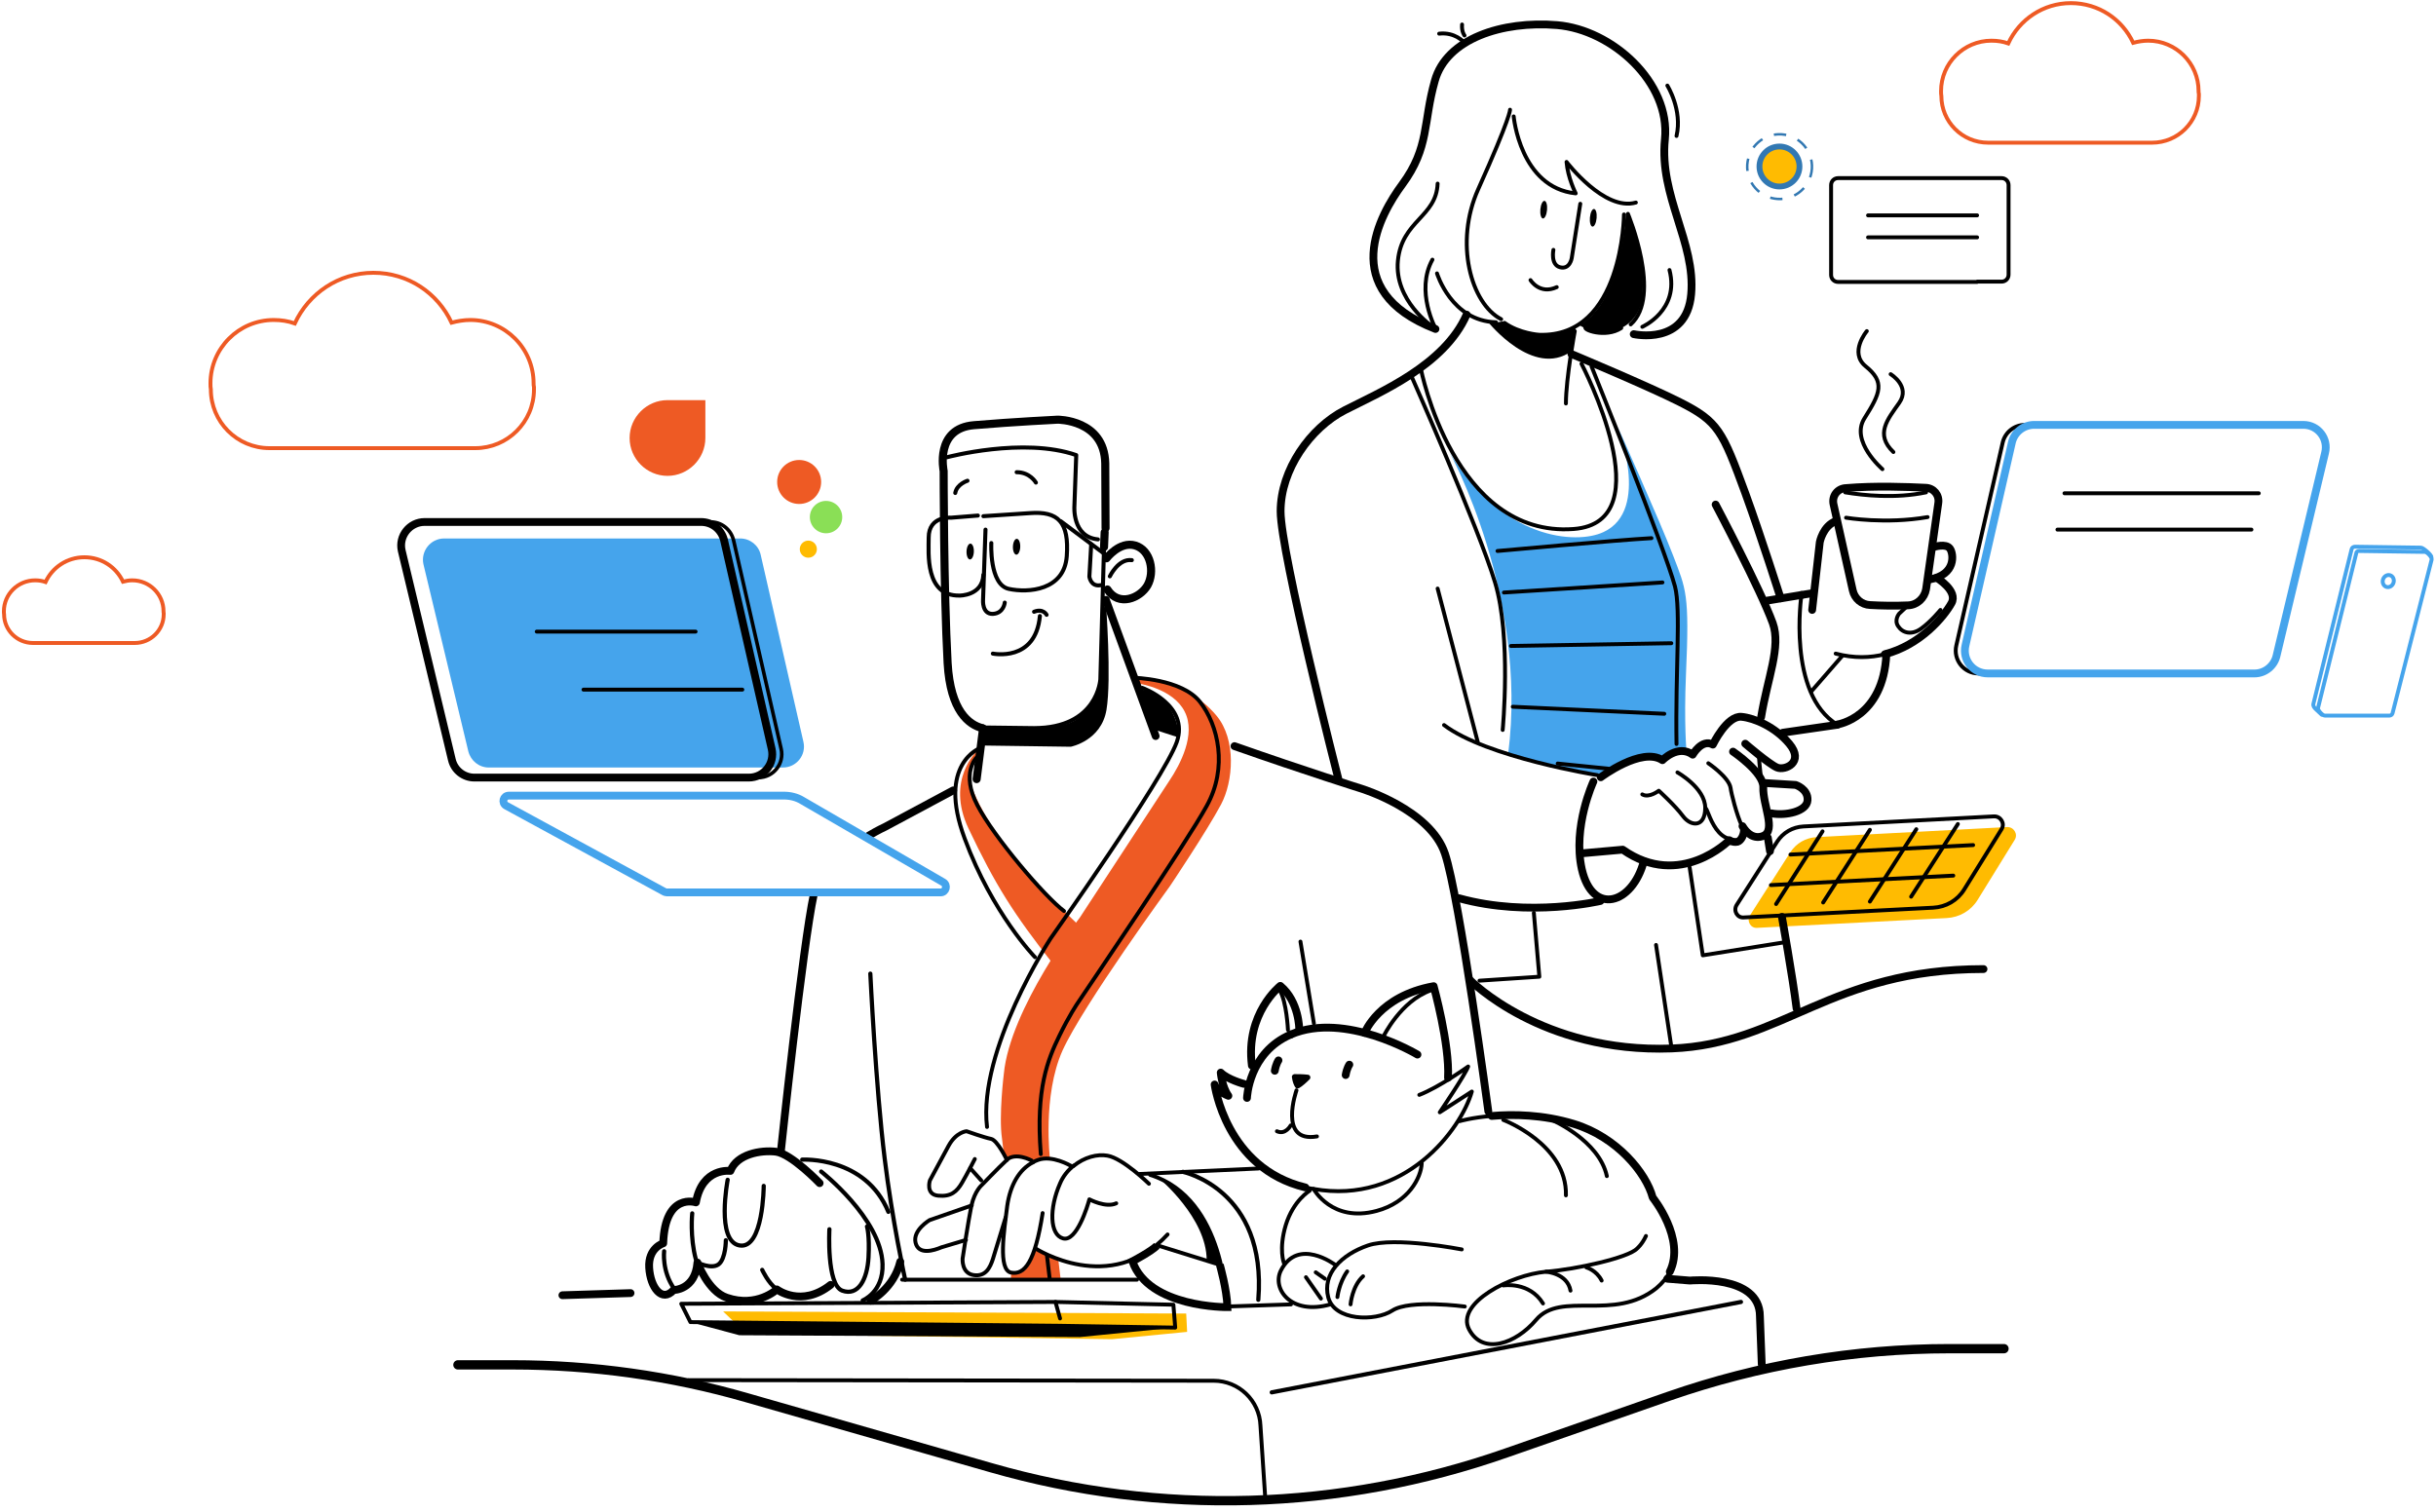 <?xml version="1.0" encoding="UTF-8"?> <svg xmlns="http://www.w3.org/2000/svg" width="625" height="388" viewBox="0 0 625 388" fill="none"><path fill-rule="evenodd" clip-rule="evenodd" d="M191.558 342.325L185.523 336.526L304.344 337.075L304.579 341.777L285.298 343.658L191.558 342.325Z" fill="#FFBB01"></path><path fill-rule="evenodd" clip-rule="evenodd" d="M448.948 234.962L459.372 218.662C460.862 216.389 463.291 214.978 466.034 214.822L514.942 212.235C516.666 212.157 517.842 214.038 516.901 215.527L507.418 230.887C505.693 233.708 502.715 235.432 499.423 235.589L450.829 238.097C449.183 238.253 448.086 236.373 448.948 234.962Z" fill="#FFBB01"></path><path fill-rule="evenodd" clip-rule="evenodd" d="M259.433 326.573L259.354 328.298H272.13L271.503 323.047L265.625 320.696C265.625 320.696 263.9 328.454 259.433 326.573Z" fill="#EE5A24"></path><path fill-rule="evenodd" clip-rule="evenodd" d="M277.695 238.332C277.695 238.332 261.941 223.285 257.317 216.702C257.317 216.702 246.971 201.107 248.852 197.659C250.89 193.976 251.596 193.349 251.596 193.349L250.733 192.644C250.733 192.644 242.582 200.088 248.46 212.549C255.358 227.047 259.904 234.335 270.406 247.657L277.695 238.332Z" fill="#EE5A24"></path><path fill-rule="evenodd" clip-rule="evenodd" d="M292.508 175.481C292.508 175.481 301.051 176.813 303.951 182.612C306.929 188.412 302.775 196.248 300.032 200.324L277.068 235.432C277.068 235.432 259.119 258.864 257.552 275.556C257.552 275.556 256.219 286.371 257.081 292.17L257.552 296.089L258.884 297.264C258.884 297.264 260.138 296.402 263.038 297.342L266.095 297.969C266.095 297.969 266.957 297.656 269.387 297.421C269.387 297.421 267.427 281.199 272.6 269.6C277.851 258.002 300.189 227.36 300.189 227.36C300.189 227.36 309.751 213.097 313.278 206.436C316.413 200.559 317.275 189.822 312.102 183.631C307.948 178.616 300.973 174.462 291.959 174.384L292.508 175.481Z" fill="#EE5A24"></path><path fill-rule="evenodd" clip-rule="evenodd" d="M371.981 116.235C371.981 116.235 392.124 152.755 386.952 193.427C386.952 193.427 400.276 197.267 410.7 199.383C410.7 199.383 424.024 192.644 425.592 194.446C426.375 195.308 427.708 193.976 429.04 193.349C430.373 192.722 432.724 193.035 432.724 193.035C432.724 193.035 432.019 185.826 432.567 173.052C433.508 152.284 432.567 151.187 429.275 142.567C425.983 133.946 414.932 109.261 414.932 109.261C414.932 109.261 423.632 130.89 411.405 136.532C404.43 139.824 385.384 138.492 371.981 116.235Z" fill="#45A4EC"></path><path d="M261.763 140.331C261.799 139.206 261.408 138.281 260.889 138.264C260.369 138.247 259.919 139.145 259.882 140.27C259.845 141.395 260.236 142.32 260.756 142.337C261.275 142.354 261.726 141.456 261.763 140.331Z" fill="black"></path><path d="M249.861 141.562C249.898 140.437 249.507 139.512 248.987 139.495C248.468 139.478 248.017 140.376 247.981 141.501C247.944 142.625 248.335 143.551 248.854 143.568C249.374 143.585 249.825 142.687 249.861 141.562Z" fill="black"></path><path d="M316.726 191.468C334.988 197.894 349.252 202.361 349.252 202.361C349.252 202.361 366.965 207.769 370.728 219.053C374.49 230.26 381.857 285.196 381.857 285.196" stroke="black" stroke-width="2" stroke-miterlimit="10" stroke-linecap="round" stroke-linejoin="round"></path><path d="M283.729 153.93L296.505 188.882" stroke="black" stroke-width="2" stroke-miterlimit="10" stroke-linecap="round" stroke-linejoin="round"></path><path d="M252.223 186.923L250.576 199.932" stroke="black" stroke-width="2.067" stroke-miterlimit="10" stroke-linecap="round" stroke-linejoin="round"></path><path d="M251.988 186.844C248.696 185.982 243.837 182.612 243.131 170.152C242.112 151.187 242.112 120.859 242.112 120.859C242.112 120.859 239.761 109.887 249.95 109.104C260.139 108.242 271.347 107.693 271.347 107.693C271.347 107.693 283.339 107.615 283.574 118.9L283.652 135.513" stroke="black" stroke-width="2.067" stroke-miterlimit="10" stroke-linecap="round" stroke-linejoin="round"></path><path d="M283.258 140.372L282.317 174.306C282.317 174.306 281.69 186.844 265.309 186.844L252.612 186.688" stroke="black" stroke-width="1.033" stroke-miterlimit="10" stroke-linecap="round" stroke-linejoin="round"></path><path d="M283.418 136.611L283.261 140.372" stroke="black" stroke-width="2.067" stroke-miterlimit="10" stroke-linecap="round" stroke-linejoin="round"></path><path d="M242.973 117.332C242.973 117.332 262.567 112.082 276.126 116.784L275.656 129.871C275.656 129.871 275.029 137.786 281.691 138.413" stroke="black" stroke-width="1.033" stroke-miterlimit="10" stroke-linecap="round" stroke-linejoin="round"></path><path d="M283.888 143.272C283.888 143.272 287.258 138.805 291.255 139.98C295.252 141.156 296.35 146.798 294.39 150.246C292.509 153.459 287.023 155.811 284.123 151.265" stroke="black" stroke-width="2.067" stroke-miterlimit="10" stroke-linecap="round" stroke-linejoin="round"></path><path d="M284.75 147.896C284.75 147.896 286.945 143.272 290.393 143.742" stroke="black" stroke-width="1.033" stroke-miterlimit="10" stroke-linecap="round" stroke-linejoin="round"></path><path d="M279.969 139.667L279.499 147.974C279.499 147.974 279.813 150.639 282.399 150.168" stroke="black" stroke-width="1.033" stroke-miterlimit="10" stroke-linecap="round" stroke-linejoin="round"></path><path d="M252.848 135.905L252.221 153.93C252.221 153.93 251.908 157.613 254.729 157.535C257.551 157.378 257.786 154.635 257.786 154.635" stroke="black" stroke-width="1.033" stroke-miterlimit="10" stroke-linecap="round" stroke-linejoin="round"></path><path d="M254.339 139.354C254.339 139.354 253.79 150.012 258.806 151.109C263.822 152.206 273.071 151.501 273.698 142.724C274.325 133.947 271.503 131.125 264.214 131.674C260.374 131.909 255.749 132.222 252.301 132.458" stroke="black" stroke-width="1.033" stroke-miterlimit="10" stroke-linecap="round" stroke-linejoin="round"></path><path d="M250.891 132.3L243.994 132.849C243.994 132.849 238.272 132.3 238.272 137.943C238.272 141.94 237.254 152.989 246.189 152.833C246.189 152.833 252.067 152.911 252.302 147.504" stroke="black" stroke-width="1.033" stroke-miterlimit="10" stroke-linecap="round" stroke-linejoin="round"></path><path d="M265.78 123.837C265.78 123.837 264.29 121.172 260.842 121.172" stroke="black" stroke-width="1.033" stroke-miterlimit="10" stroke-linecap="round" stroke-linejoin="round"></path><path d="M248.224 123.366C248.224 123.366 245.481 124.228 245.089 126.501" stroke="black" stroke-width="1.033" stroke-miterlimit="10" stroke-linecap="round" stroke-linejoin="round"></path><path d="M254.731 167.723C254.731 167.723 265.704 169.995 266.802 158.083" stroke="black" stroke-width="1.033" stroke-miterlimit="10" stroke-linecap="round" stroke-linejoin="round"></path><path d="M268.522 157.771C268.522 157.771 267.66 156.046 265.309 156.987" stroke="black" stroke-width="1.033" stroke-miterlimit="10" stroke-linecap="round" stroke-linejoin="round"></path><path d="M208.803 229.476C205.981 242.407 200.338 295.54 200.338 295.54" stroke="black" stroke-width="2" stroke-miterlimit="10" stroke-linecap="round" stroke-linejoin="round"></path><path d="M244.54 202.831L226.984 212.236C226.984 212.236 225.26 213.019 222.908 214.43" stroke="black" stroke-width="2" stroke-miterlimit="10" stroke-linecap="round" stroke-linejoin="round"></path><path d="M376.294 80.735C370.573 93.822 353.878 100.718 345.022 105.264C336.165 109.809 328.562 120.545 328.562 131.203C328.562 141.94 343.376 199.853 343.376 199.853" stroke="black" stroke-width="2" stroke-miterlimit="10" stroke-linecap="round" stroke-linejoin="round"></path><path d="M387.425 28.15C387.425 28.15 387.66 29.874 379.274 48.526C373.082 62.24 377.393 77.913 385.152 81.91" stroke="black" stroke-miterlimit="10" stroke-linecap="round" stroke-linejoin="round"></path><path d="M388.365 29.874C388.365 29.874 390.011 48.134 404.276 49.623C404.276 49.623 402.238 45.626 401.925 41.551C401.925 41.551 411.643 54.325 419.716 51.974" stroke="black" stroke-miterlimit="10" stroke-linecap="round" stroke-linejoin="round"></path><path d="M417.676 54.873C417.676 54.873 426.532 76.033 418.381 83.243" stroke="black" stroke-miterlimit="10" stroke-linecap="round" stroke-linejoin="round"></path><path d="M368.378 84.418C368.378 84.418 363.048 74.701 367.516 66.629" stroke="black" stroke-miterlimit="10" stroke-linecap="round" stroke-linejoin="round"></path><path d="M419.166 85.75C419.166 85.75 432.726 88.806 433.901 75.484C435.077 62.24 425.672 50.328 427.161 35.752C428.65 21.175 413.602 7.618 399.494 6.442C385.386 5.267 371.121 9.969 368.143 20.705C365.086 31.442 366.81 37.789 359.756 47.35C354.191 54.873 342.827 74.544 368.299 84.418" stroke="black" stroke-width="2" stroke-miterlimit="10" stroke-linecap="round" stroke-linejoin="round"></path><path d="M368.691 70.155C368.691 70.155 372.375 82.381 383.818 82.694" stroke="black" stroke-miterlimit="10" stroke-linecap="round" stroke-linejoin="round"></path><path d="M409.605 80.499C409.605 80.499 408.038 83.242 406.862 83.869C405.687 84.575 411.957 86.847 415.954 84.183" stroke="black" stroke-miterlimit="10" stroke-linecap="round" stroke-linejoin="round"></path><path d="M416.658 55.03C416.658 55.03 416.501 86.691 394.869 85.907C394.869 85.907 389.853 85.594 386.013 82.851" stroke="black" stroke-miterlimit="10" stroke-linecap="round" stroke-linejoin="round"></path><path d="M404.039 84.967C404.039 84.967 401.766 97.114 401.766 103.54" stroke="black" stroke-miterlimit="10" stroke-linecap="round" stroke-linejoin="round"></path><path d="M364.536 94.606C364.536 94.606 373.001 138.021 403.725 135.749C427.081 134.025 405.763 93.352 405.763 93.352" stroke="black" stroke-miterlimit="10" stroke-linecap="round" stroke-linejoin="round"></path><path d="M403.177 90.844C403.177 90.844 422.849 99.073 430.922 103.148C440.876 108.163 441.895 110.514 447.773 126.501C451.928 137.943 456.865 153.538 456.865 153.538" stroke="black" stroke-width="2" stroke-miterlimit="10" stroke-linecap="round" stroke-linejoin="round"></path><path d="M408.349 94.057C408.349 94.057 427.081 140.529 429.746 150.482C431.313 156.516 429.824 171.954 430.138 190.919" stroke="black" stroke-miterlimit="10" stroke-linecap="round" stroke-linejoin="round"></path><path d="M451.302 193.662C451.302 195.308 451.537 196.875 451.694 198.6" stroke="black" stroke-miterlimit="10" stroke-linecap="round" stroke-linejoin="round"></path><path d="M440.172 129.479C440.172 129.479 451.693 151.266 454.828 159.886C457.023 165.999 453.496 173.914 451.85 184.023" stroke="black" stroke-width="2" stroke-miterlimit="10" stroke-linecap="round" stroke-linejoin="round"></path><path d="M405.451 52.287L403.256 66.237C403.256 66.237 402.786 69.215 400.278 68.588C397.77 67.961 398.553 64.121 398.553 64.121" stroke="black" stroke-miterlimit="10" stroke-linecap="round" stroke-linejoin="round"></path><path d="M392.675 71.879C392.675 71.879 395.026 75.719 399.415 73.682" stroke="black" stroke-miterlimit="10" stroke-linecap="round" stroke-linejoin="round"></path><path d="M385.54 187.314C385.54 187.314 387.813 163.491 383.581 149.463C379.348 135.435 362.184 96.643 362.184 96.643" stroke="black" stroke-miterlimit="10" stroke-linecap="round" stroke-linejoin="round"></path><path d="M384.211 141.391C384.211 141.391 415.092 138.57 423.713 138.1" stroke="black" stroke-miterlimit="10" stroke-linecap="round" stroke-linejoin="round"></path><path d="M385.854 152.049C385.854 152.049 422.849 149.698 426.532 149.463" stroke="black" stroke-miterlimit="10" stroke-linecap="round" stroke-linejoin="round"></path><path d="M387.656 165.764L428.804 165.058" stroke="black" stroke-miterlimit="10" stroke-linecap="round" stroke-linejoin="round"></path><path d="M388.128 181.359L427.003 183.162" stroke="black" stroke-miterlimit="10" stroke-linecap="round" stroke-linejoin="round"></path><path d="M399.651 195.935L412.74 197.268" stroke="black" stroke-miterlimit="10" stroke-linecap="round" stroke-linejoin="round"></path><path d="M396.922 53.88C397.034 52.63 396.739 51.582 396.265 51.54C395.79 51.498 395.315 52.477 395.204 53.727C395.093 54.978 395.388 56.025 395.862 56.068C396.337 56.11 396.811 55.13 396.922 53.88Z" fill="black"></path><path d="M409.64 55.964C409.751 54.714 409.457 53.666 408.982 53.624C408.508 53.582 408.033 54.561 407.922 55.811C407.811 57.062 408.105 58.109 408.58 58.151C409.054 58.194 409.529 57.214 409.64 55.964Z" fill="black"></path><path d="M272.208 133.789L283.729 142.41" stroke="black" stroke-width="1.033" stroke-miterlimit="10" stroke-linecap="round" stroke-linejoin="round"></path><path fill-rule="evenodd" clip-rule="evenodd" d="M381.859 82.694C381.859 82.694 393.381 97.114 403.178 90.139L404.275 84.026C404.275 84.026 395.811 89.12 385.543 82.459C385.543 82.459 382.486 83.164 381.859 82.694Z" fill="black"></path><path fill-rule="evenodd" clip-rule="evenodd" d="M113.963 138.178H189.91C192.418 138.178 194.613 139.902 195.162 142.332L206.134 190.371C206.918 193.741 204.332 196.954 200.883 196.954H125.406C122.898 196.954 120.781 195.23 120.154 192.8L108.633 144.761C107.927 141.47 110.436 138.178 113.963 138.178Z" fill="#45A4EC"></path><path d="M111.379 133.946H182.31C185.132 133.946 187.483 135.827 188.189 138.57L200.416 192.173C201.278 195.935 198.456 199.54 194.537 199.54H124.233" stroke="black" stroke-width="0.921" stroke-miterlimit="10" stroke-linecap="round" stroke-linejoin="round"></path><path fill-rule="evenodd" clip-rule="evenodd" d="M108.948 133.946H179.88C182.701 133.946 185.052 135.827 185.758 138.57L197.985 192.173C198.847 195.935 196.025 199.54 192.106 199.54H121.724C118.98 199.54 116.551 197.659 115.924 194.916L103.07 141.313C102.208 137.551 105.108 133.946 108.948 133.946Z" stroke="black" stroke-width="2" stroke-miterlimit="10" stroke-linecap="round" stroke-linejoin="round"></path><path d="M588.617 109.026H519.567C516.823 109.026 514.472 110.906 513.845 113.492L501.932 165.607C501.07 169.29 503.813 172.817 507.653 172.817H576.077" stroke="black" stroke-miterlimit="10" stroke-linecap="round" stroke-linejoin="round"></path><path fill-rule="evenodd" clip-rule="evenodd" d="M590.97 109.026H521.919C519.176 109.026 516.825 110.906 516.198 113.492L504.284 165.607C503.422 169.29 506.165 172.817 510.006 172.817H578.429C581.094 172.817 583.445 170.936 584.072 168.35L596.534 116.235C597.475 112.552 594.732 109.026 590.97 109.026Z" stroke="#45A4EC" stroke-width="2" stroke-miterlimit="10" stroke-linecap="round" stroke-linejoin="round"></path><path d="M178.467 162.08H137.711" stroke="black" stroke-miterlimit="10" stroke-linecap="round" stroke-linejoin="round"></path><path d="M190.459 176.97H149.703" stroke="black" stroke-miterlimit="10" stroke-linecap="round" stroke-linejoin="round"></path><path fill-rule="evenodd" clip-rule="evenodd" d="M417.126 54.717C417.126 54.717 416.499 76.738 405.291 83.478C405.291 83.478 408.191 85.437 411.796 85.28C416.029 85.045 421.045 82.224 421.437 75.406C422.142 62.632 417.126 54.717 417.126 54.717Z" fill="black"></path><path d="M367.516 83.791C367.516 83.791 357.641 77.13 358.66 66.864C359.679 56.598 368.535 55.657 368.849 47.115" stroke="black" stroke-miterlimit="10" stroke-linecap="round" stroke-linejoin="round"></path><path d="M375.589 10.831C375.589 10.831 373.316 8.166 369.24 8.637" stroke="black" stroke-miterlimit="10" stroke-linecap="round" stroke-linejoin="round"></path><path fill-rule="evenodd" clip-rule="evenodd" d="M605.234 141.391L622.164 141.626C622.712 141.626 624.045 143.037 623.888 143.585L613.856 183.004C613.777 183.396 613.385 183.631 613.072 183.631H596.456C595.907 183.631 594.575 182.221 594.731 181.672L604.529 142.018C604.529 141.626 604.842 141.391 605.234 141.391Z" stroke="#45A4EC" stroke-miterlimit="10" stroke-linecap="round" stroke-linejoin="round"></path><path d="M595.672 183.396L594.339 182.142C593.712 181.594 593.399 181.123 593.556 180.575L603.353 140.921C603.431 140.529 603.823 140.294 604.215 140.294L621.144 140.529C621.693 140.529 623.888 142.41 623.809 142.958" stroke="#45A4EC" stroke-miterlimit="10" stroke-linecap="round" stroke-linejoin="round"></path><path d="M421.361 83.87C421.361 83.87 431.002 79.638 428.337 69.293" stroke="black" stroke-miterlimit="10" stroke-linecap="round" stroke-linejoin="round"></path><path d="M375.747 9.107C375.747 9.107 374.963 8.167 375.119 6.286" stroke="black" stroke-miterlimit="10" stroke-linecap="round" stroke-linejoin="round"></path><path d="M427.789 21.959C427.789 21.959 431.708 28.229 430.14 34.89" stroke="black" stroke-miterlimit="10" stroke-linecap="round" stroke-linejoin="round"></path><path d="M614.089 149.564C614.365 148.744 613.991 147.877 613.253 147.628C612.514 147.379 611.691 147.842 611.414 148.662C611.137 149.482 611.512 150.349 612.25 150.598C612.989 150.847 613.812 150.384 614.089 149.564Z" stroke="#45A4EC" stroke-miterlimit="10" stroke-linecap="round" stroke-linejoin="round"></path><path fill-rule="evenodd" clip-rule="evenodd" d="M507.264 72.35H471.602C470.584 72.35 469.8 71.566 469.8 70.547V47.507C469.8 46.488 470.584 45.705 471.602 45.705H513.534C514.553 45.705 515.337 46.488 515.337 47.507V70.469C515.337 71.488 514.553 72.271 513.534 72.271H512.359H507.264V72.35Z" stroke="black" stroke-miterlimit="10" stroke-linecap="round" stroke-linejoin="round"></path><path d="M479.28 55.266H507.261" stroke="black" stroke-miterlimit="10" stroke-linecap="round" stroke-linejoin="round"></path><path d="M479.28 60.908H507.261" stroke="black" stroke-miterlimit="10" stroke-linecap="round" stroke-linejoin="round"></path><path fill-rule="evenodd" clip-rule="evenodd" d="M129.874 206.75L170.473 228.849C170.708 228.928 170.865 229.006 171.1 229.006H241.326C242.737 229.006 243.207 227.125 242.032 226.42L205.821 205.417C204.411 204.555 202.765 204.164 201.119 204.164H130.579C129.09 204.164 128.62 206.044 129.874 206.75Z" stroke="#45A4EC" stroke-width="2" stroke-miterlimit="10" stroke-linecap="round" stroke-linejoin="round"></path><path fill-rule="evenodd" clip-rule="evenodd" d="M564.085 23.37C564.085 16.238 558.285 10.439 551.153 10.439C549.82 10.439 548.488 10.674 547.312 10.988C544.49 4.954 538.455 0.8 531.323 0.8C524.191 0.8 518.077 5.032 515.256 11.145C513.923 10.674 512.513 10.439 510.945 10.439C503.813 10.439 498.013 16.238 498.013 23.37C498.013 23.84 498.013 24.232 498.091 24.624C498.091 31.207 503.421 36.614 510.083 36.614H552.171C558.755 36.614 564.163 31.285 564.163 24.624V24.075C564.085 23.84 564.085 23.605 564.085 23.37Z" stroke="#EE5A24" stroke-miterlimit="10"></path><path fill-rule="evenodd" clip-rule="evenodd" d="M136.902 98.359C136.902 89.398 129.624 82.112 120.675 82.112C119.004 82.112 117.332 82.407 115.857 82.801C112.316 75.219 104.744 70 95.795 70C86.846 70 79.175 75.317 75.635 82.998C73.963 82.407 72.193 82.112 70.226 82.112C61.277 82.112 54 89.398 54 98.359C54 98.95 54 99.442 54.098 99.934C54.098 108.206 60.785 115 69.144 115H121.954C130.214 115 137 108.304 137 99.934V99.344C136.902 98.95 136.902 98.654 136.902 98.359Z" stroke="#EE5A24" stroke-miterlimit="10"></path><path fill-rule="evenodd" clip-rule="evenodd" d="M41.951 156.864C41.951 152.484 38.357 148.921 33.936 148.921C33.11 148.921 32.284 149.066 31.556 149.258C29.807 145.551 26.066 143 21.646 143C17.225 143 13.436 145.6 11.687 149.354C10.861 149.066 9.987 148.921 9.015 148.921C4.595 148.921 1 152.484 1 156.864C1 157.153 1 157.394 1.049 157.635C1.049 161.678 4.352 165 8.481 165H34.568C38.648 165 42 161.726 42 157.635V157.346C41.951 157.153 41.951 157.009 41.951 156.864Z" stroke="#EE5A24" stroke-miterlimit="10"></path><path d="M456.553 48.604C459.8 48.604 462.431 45.973 462.431 42.727C462.431 39.481 459.8 36.849 456.553 36.849C453.307 36.849 450.675 39.481 450.675 42.727C450.675 45.973 453.307 48.604 456.553 48.604Z" fill="#3278B2"></path><path d="M464.788 44.094C465.523 39.565 462.448 35.298 457.919 34.564C453.389 33.829 449.121 36.905 448.386 41.433C447.651 45.962 450.726 50.228 455.256 50.963C459.785 51.698 464.053 48.622 464.788 44.094Z" stroke="#3278B2" stroke-width="0.637" stroke-miterlimit="10" stroke-dasharray="3.17 3.17"></path><path d="M456.554 47.115C458.978 47.115 460.943 45.15 460.943 42.727C460.943 40.303 458.978 38.338 456.554 38.338C454.13 38.338 452.165 40.303 452.165 42.727C452.165 45.15 454.13 47.115 456.554 47.115Z" fill="#FFBB01"></path><path d="M207.392 143.115C208.604 143.115 209.586 142.133 209.586 140.921C209.586 139.709 208.604 138.727 207.392 138.727C206.18 138.727 205.197 139.709 205.197 140.921C205.197 142.133 206.18 143.115 207.392 143.115Z" fill="#FFBB01"></path><path d="M211.937 136.846C214.231 136.846 216.091 134.986 216.091 132.692C216.091 130.398 214.231 128.539 211.937 128.539C209.643 128.539 207.783 130.398 207.783 132.692C207.783 134.986 209.643 136.846 211.937 136.846Z" fill="#8ADF56"></path><path d="M205.038 129.323C208.154 129.323 210.681 126.797 210.681 123.68C210.681 120.564 208.154 118.038 205.038 118.038C201.921 118.038 199.395 120.564 199.395 123.68C199.395 126.797 201.921 129.323 205.038 129.323Z" fill="#EE5A24"></path><path d="M171.257 102.678C165.927 102.678 161.538 107.066 161.538 112.395C161.538 117.724 165.927 122.113 171.257 122.113C176.587 122.113 180.976 117.724 180.976 112.395V102.678H171.257Z" fill="#EE5A24"></path><path d="M471.445 185.982L457.415 188.02" stroke="black" stroke-width="2" stroke-miterlimit="10" stroke-linecap="round" stroke-linejoin="round"></path><path d="M462.194 152.676C462.194 152.676 458.431 178.067 471.442 185.982" stroke="black" stroke-miterlimit="10" stroke-linecap="round" stroke-linejoin="round"></path><path d="M453.182 154.166L462.195 152.676" stroke="black" stroke-width="2" stroke-miterlimit="10" stroke-linecap="round" stroke-linejoin="round"></path><path d="M410.701 199.461C410.701 199.461 421.204 191.546 426.533 195.073C426.533 195.073 430.531 190.919 434.293 193.662C434.293 193.662 436.644 189.509 439.466 191.076C439.466 191.076 443.071 183.553 446.833 183.945C450.125 184.258 455.455 186.531 459.06 190.841C463.057 195.621 457.963 197.816 455.925 196.954C453.887 196.092 447.774 190.841 447.774 190.841" stroke="black" stroke-width="2" stroke-miterlimit="10" stroke-linecap="round" stroke-linejoin="round"></path><path d="M444.64 192.879C444.64 192.879 452.556 198.208 452.399 202.048C452.242 206.515 455.769 213.098 452.399 214.508C450.048 215.449 448.167 213.881 447.069 212" stroke="black" stroke-width="2" stroke-miterlimit="10" stroke-linecap="round" stroke-linejoin="round"></path><path d="M443.776 215.292C440.876 214.586 439.308 211.295 438.368 208.944C437.584 206.985 437.662 207.533 437.662 207.533" stroke="black" stroke-miterlimit="10" stroke-linecap="round" stroke-linejoin="round"></path><path d="M447.459 212.784C447.538 214.195 446.676 215.762 445.813 215.997C445.03 216.154 444.638 215.997 444.011 215.84" stroke="black" stroke-width="2" stroke-miterlimit="10" stroke-linecap="round" stroke-linejoin="round"></path><path d="M438.291 195.857C438.291 195.857 443.621 199.461 444.013 202.204C444.169 203.537 445.58 209.179 446.913 211.922" stroke="black" stroke-miterlimit="10" stroke-linecap="round" stroke-linejoin="round"></path><path d="M430.375 198.207C430.375 198.207 437.507 202.204 437.507 207.298C437.507 212.392 433.823 212.157 431.786 209.414C429.748 206.671 425.594 202.909 425.594 202.909C425.594 202.909 423.086 204.869 421.361 203.85" stroke="black" stroke-miterlimit="10" stroke-linecap="round" stroke-linejoin="round"></path><path d="M443.698 215.605C443.698 215.605 431.079 228.379 416.344 218.034L405.842 218.975" stroke="black" stroke-width="2" stroke-miterlimit="10" stroke-linecap="round" stroke-linejoin="round"></path><path d="M453.024 200.951L460.705 201.421C460.705 201.421 463.919 202.44 463.762 205.339C463.605 208.239 458.119 209.414 454.435 208.709" stroke="black" stroke-width="2" stroke-miterlimit="10" stroke-linecap="round" stroke-linejoin="round"></path><path d="M409.839 198.913C409.839 198.913 381.466 194.367 370.493 186.061" stroke="black" stroke-miterlimit="10" stroke-linecap="round" stroke-linejoin="round"></path><path d="M379.116 190.293L368.849 151.031" stroke="black" stroke-miterlimit="10" stroke-linecap="round" stroke-linejoin="round"></path><path d="M408.822 200.559C408.822 200.559 403.414 212.157 405.843 223.05C408.587 235.04 418.776 232.141 421.754 221.012" stroke="black" stroke-width="2" stroke-miterlimit="10" stroke-linecap="round" stroke-linejoin="round"></path><path d="M410.623 231.2C410.623 231.2 392.439 235.511 374.334 230.495" stroke="black" stroke-width="2" stroke-miterlimit="10" stroke-linecap="round" stroke-linejoin="round"></path><path d="M333.655 241.623L337.104 262.626" stroke="black" stroke-miterlimit="10" stroke-linecap="round" stroke-linejoin="round"></path><path d="M253.239 289.192C250.888 269.444 269.542 240.84 269.542 240.84C269.542 240.84 298.463 200.01 301.912 190.449C305.282 180.888 293.055 176.5 293.055 176.5" stroke="black" stroke-miterlimit="10" stroke-linecap="round" stroke-linejoin="round"></path><path d="M290.784 173.914C290.784 173.914 303.167 174.149 307.87 180.105C312.572 186.061 315.081 196.954 309.594 206.828C304.5 216.154 279.811 252.438 276.676 257.14C276.44 257.453 274.246 260.745 271.816 265.76C268.838 271.873 265.703 279.396 267.035 296.167" stroke="black" stroke-miterlimit="10" stroke-linecap="round" stroke-linejoin="round"></path><path d="M250.496 194.446C250.496 194.446 246.499 198.443 250.731 206.593C254.964 214.743 268.053 230.103 272.99 233.786" stroke="black" stroke-miterlimit="10" stroke-linecap="round" stroke-linejoin="round"></path><path d="M265.546 245.62C265.546 245.62 254.652 234.492 247.519 215.213C240.309 195.935 251.517 191.938 251.517 191.938" stroke="black" stroke-miterlimit="10" stroke-linecap="round" stroke-linejoin="round"></path><path d="M377.153 251.497C377.153 251.497 395.572 270.306 428.882 269.052C457.412 267.955 469.639 248.676 508.906 248.676" stroke="black" stroke-width="2" stroke-miterlimit="10" stroke-linecap="round" stroke-linejoin="round"></path><path fill-rule="evenodd" clip-rule="evenodd" d="M445.58 232.219L456.004 215.919C457.493 213.646 459.923 212.236 462.666 212.079L511.574 209.493C513.298 209.414 514.474 211.295 513.533 212.784L503.971 228.223C502.247 231.044 499.269 232.768 495.977 232.925L447.383 235.432C445.737 235.589 444.64 233.708 445.58 232.219Z" stroke="black" stroke-miterlimit="10" stroke-linecap="round" stroke-linejoin="round"></path><path d="M117.49 350.241H131.598C151.898 350.241 172.198 353.062 191.714 358.704L254.337 376.65C297.758 389.111 343.923 387.779 386.56 372.81L428.1 358.312C451.3 350.241 475.675 346.087 500.207 346.087H514.158" stroke="black" stroke-width="2.389" stroke-miterlimit="10" stroke-linecap="round" stroke-linejoin="round"></path><path d="M210.291 303.612C210.291 303.612 203.08 296.089 199.083 295.54C195.164 295.07 189.05 296.167 187.404 300.477C187.404 300.477 180.194 299.459 178.548 308.549C178.548 308.549 170.632 305.885 170.161 319.05C170.161 319.05 166.242 320.226 166.556 325.32C166.869 330.414 169.848 334.332 172.826 331.041C172.826 331.041 178.391 331.041 178.94 323.988C178.94 323.988 181.683 331.433 186.464 333C194.223 335.664 199.318 330.884 199.318 330.884C199.318 330.884 205.588 335.664 213.112 329.708" stroke="black" stroke-width="2" stroke-miterlimit="10" stroke-linecap="round" stroke-linejoin="round"></path><path d="M212.8 315.445C212.8 315.445 212.016 329.708 216.092 331.197C220.167 332.686 222.519 328.376 222.832 322.655C223.146 316.934 222.44 314.74 222.44 314.74" stroke="black" stroke-width="1.076" stroke-miterlimit="10" stroke-linecap="round" stroke-linejoin="round"></path><path d="M178.939 323.987C178.939 323.987 182.466 325.79 184.347 324.458C186.229 323.047 186.229 318.267 186.229 318.267" stroke="black" stroke-width="1.076" stroke-miterlimit="10" stroke-linecap="round" stroke-linejoin="round"></path><path d="M186.698 302.75C186.698 302.75 183.641 318.58 189.754 319.599C195.868 320.618 195.946 304.317 195.946 304.317" stroke="black" stroke-width="1.076" stroke-miterlimit="10" stroke-linecap="round" stroke-linejoin="round"></path><path d="M177.604 311.37C177.604 311.37 176.977 317.404 178.545 323.204" stroke="black" stroke-width="1.076" stroke-miterlimit="10" stroke-linecap="round" stroke-linejoin="round"></path><path d="M170.395 321.088C170.395 321.088 169.768 326.182 172.982 330.727" stroke="black" stroke-width="1.076" stroke-miterlimit="10" stroke-linecap="round" stroke-linejoin="round"></path><path fill-rule="evenodd" clip-rule="evenodd" d="M252.066 191.311L274.717 191.625C274.717 191.625 282.555 190.136 283.888 182.142C285.22 174.149 283.731 154.635 283.731 154.635L282.712 157.3L282.007 175.481C282.007 175.481 280.204 185.356 271.347 186.296L252.145 187.001L252.066 191.311Z" fill="black"></path><path d="M331.227 265.447C320.332 270.071 319.94 281.747 319.94 281.747" stroke="black" stroke-width="2" stroke-miterlimit="10" stroke-linecap="round" stroke-linejoin="round"></path><path d="M363.674 270.619C363.674 270.619 345.177 259.491 331.226 265.447" stroke="black" stroke-width="2" stroke-miterlimit="10" stroke-linecap="round" stroke-linejoin="round"></path><path d="M350.117 265.055C350.117 265.055 353.801 255.573 367.83 253.065C367.83 253.065 371.984 268.033 371.514 276.575" stroke="black" stroke-width="2" stroke-miterlimit="10" stroke-linecap="round" stroke-linejoin="round"></path><path d="M354.977 265.917C354.977 265.917 359.366 256.905 367.047 254.162" stroke="black" stroke-miterlimit="10" stroke-linecap="round" stroke-linejoin="round"></path><path d="M333.343 264.114C333.343 264.114 333.343 256.983 328.484 252.986C328.484 252.986 319.471 260.039 321.195 273.44" stroke="black" stroke-width="2" stroke-miterlimit="10" stroke-linecap="round" stroke-linejoin="round"></path><path d="M330.445 264.271C330.445 264.271 330.132 257.14 328.328 254.083" stroke="black" stroke-miterlimit="10" stroke-linecap="round" stroke-linejoin="round"></path><path d="M334.989 304.709C335.616 304.866 336.322 305.022 337.027 305.101C360.384 309.254 374.883 289.819 377.627 280.101L369.397 285.43C369.397 285.43 376.137 275.478 376.686 273.675C376.686 273.675 369.24 279.004 364.146 280.963" stroke="black" stroke-miterlimit="10" stroke-linecap="round" stroke-linejoin="round"></path><path d="M319.156 278.142C319.156 278.142 315.002 277.045 313.199 275.243C313.199 275.243 313.513 278.926 315.159 281.199C315.159 281.199 312.259 280.102 311.632 278.299C311.632 278.299 314.453 299.772 334.91 304.709" stroke="black" stroke-width="2" stroke-miterlimit="10" stroke-linecap="round" stroke-linejoin="round"></path><path d="M337.024 305.101C337.024 305.101 341.727 313.8 353.17 310.743C361.4 308.549 364.613 302.201 364.77 298.518" stroke="black" stroke-miterlimit="10" stroke-linecap="round" stroke-linejoin="round"></path><path d="M346.197 273.205C346.197 273.205 345.569 274.067 345.256 275.869" stroke="black" stroke-width="2" stroke-miterlimit="10" stroke-linecap="round" stroke-linejoin="round"></path><path d="M328.013 272.108C328.013 272.108 327.386 272.97 327.072 274.773" stroke="black" stroke-width="2" stroke-miterlimit="10" stroke-linecap="round" stroke-linejoin="round"></path><path fill-rule="evenodd" clip-rule="evenodd" d="M332.088 275.635C332.95 275.635 334.361 275.635 335.615 275.792C336.164 275.87 336.399 276.575 336.007 276.967C335.223 277.751 334.126 278.769 333.264 279.24C332.95 279.396 332.48 279.318 332.323 279.005C332.01 278.534 331.618 277.672 331.461 276.418C331.383 276.027 331.696 275.713 332.088 275.635Z" fill="black"></path><path d="M332.638 279.788C332.638 279.788 327.857 293.346 337.889 291.622" stroke="black" stroke-miterlimit="10" stroke-linecap="round" stroke-linejoin="round"></path><path d="M331.148 288.8C331.148 288.8 329.816 291.309 327.621 290.29" stroke="black" stroke-miterlimit="10" stroke-linecap="round" stroke-linejoin="round"></path><path d="M428.416 326.338C427.711 327.827 426.535 329.238 424.968 330.57C414.073 339.269 400.514 331.119 394.087 338.72C388.914 344.833 380.449 347.811 376.922 341.15C373.395 334.41 387.66 327.122 396.673 326.338C404.511 325.711 417.835 322.733 420.03 320.382C420.03 320.382 421.284 319.364 422.303 317.169" stroke="black" stroke-miterlimit="10" stroke-linecap="round" stroke-linejoin="round"></path><path d="M382.721 286.371C388.207 285.901 395.81 285.979 403.804 288.409C414.855 291.778 422.38 301.026 424.026 307.295C424.026 307.295 432.569 317.875 428.415 326.339" stroke="black" stroke-width="2" stroke-miterlimit="10" stroke-linecap="round" stroke-linejoin="round"></path><path d="M374.492 287.704C374.492 287.704 377.706 286.763 382.722 286.371" stroke="black" stroke-miterlimit="10" stroke-linecap="round" stroke-linejoin="round"></path><path d="M375.039 320.618C375.039 320.618 357.796 317.248 350.977 319.599C344.158 321.95 339.22 326.887 340.788 332.921C342.356 338.956 352.78 339.191 357.247 336.291C361.715 333.391 375.823 335.272 375.823 335.272" stroke="black" stroke-miterlimit="10" stroke-linecap="round" stroke-linejoin="round"></path><path d="M342.513 324.536C342.513 324.536 333.029 317.404 328.64 326.025C326.289 330.648 331.148 337.623 341.337 334.724" stroke="black" stroke-miterlimit="10" stroke-linecap="round" stroke-linejoin="round"></path><path d="M336.008 305.571C336.008 305.571 331.854 308 329.894 314.348C328.013 320.618 329.424 324.144 329.424 324.144" stroke="black" stroke-miterlimit="10" stroke-linecap="round" stroke-linejoin="round"></path><path d="M407.018 325.241C407.018 325.241 409.604 325.947 410.936 328.611" stroke="black" stroke-miterlimit="10" stroke-linecap="round" stroke-linejoin="round"></path><path d="M396.669 326.338C396.669 326.338 402.155 326.73 402.939 331.197" stroke="black" stroke-miterlimit="10" stroke-linecap="round" stroke-linejoin="round"></path><path d="M385.7 329.865C385.7 329.865 392.362 328.767 395.889 334.488" stroke="black" stroke-miterlimit="10" stroke-linecap="round" stroke-linejoin="round"></path><path d="M322.918 299.85L292.351 301.261" stroke="black" stroke-miterlimit="10" stroke-linecap="round" stroke-linejoin="round"></path><path d="M331.226 334.724L314.688 335.272C314.688 335.272 314.531 307.53 295.094 301.496" stroke="black" stroke-miterlimit="10" stroke-linecap="round" stroke-linejoin="round"></path><path fill-rule="evenodd" clip-rule="evenodd" d="M174.787 334.567L270.799 334.097L301.053 334.802L301.523 340.68L271.505 340.209L177.138 339.269L174.787 334.567Z" stroke="black" stroke-miterlimit="10" stroke-linecap="round" stroke-linejoin="round"></path><path d="M270.798 334.097L271.974 338.329" stroke="black" stroke-miterlimit="10" stroke-linecap="round" stroke-linejoin="round"></path><path fill-rule="evenodd" clip-rule="evenodd" d="M177.136 339.269L189.676 342.639L277.067 343.109L301.521 340.679L271.502 340.209L177.136 339.269Z" fill="black"></path><path d="M275.42 299.145C274.01 300.32 272.755 301.809 271.972 303.69C269.15 310.116 269.307 316.856 272.755 317.796C276.204 318.737 279.026 309.568 279.496 307.765C279.496 307.765 283.728 310.038 286.393 308.784" stroke="black" stroke-miterlimit="10" stroke-linecap="round" stroke-linejoin="round"></path><path d="M294.783 303.769C294.783 303.769 288.043 297.186 284.124 296.559C281.537 296.089 278.167 296.951 275.424 299.223" stroke="black" stroke-miterlimit="10" stroke-linecap="round" stroke-linejoin="round"></path><path d="M264.999 298.283C261.55 300.085 259.199 304.004 258.415 309.489C257.631 315.759 255.986 325.946 259.434 326.573C262.883 327.2 265.548 323.909 267.507 311.292" stroke="black" stroke-miterlimit="10" stroke-linecap="round" stroke-linejoin="round"></path><path d="M274.715 299.146C274.715 299.146 269.934 296.323 266.328 297.656C265.858 297.813 265.388 298.048 264.996 298.283" stroke="black" stroke-miterlimit="10" stroke-linecap="round" stroke-linejoin="round"></path><path d="M258.335 297.656C256.062 299.772 251.908 304.082 251.908 304.082C251.908 304.082 250.106 305.571 249.244 309.333C248.46 313.094 246.971 322.969 246.971 322.969C246.971 322.969 246.657 326.73 249.792 327.201C252.927 327.671 254.025 325.241 254.73 323.125L258.022 312.389" stroke="black" stroke-miterlimit="10" stroke-linecap="round" stroke-linejoin="round"></path><path d="M264.683 297.813C264.683 297.813 260.607 295.539 258.256 297.656" stroke="black" stroke-miterlimit="10" stroke-linecap="round" stroke-linejoin="round"></path><path d="M258.335 297.656C258.335 297.656 255.905 292.562 254.259 292.248C252.614 291.935 247.989 290.289 247.989 290.289C247.989 290.289 245.324 290.446 243.365 294.051C241.406 297.656 238.584 302.906 238.584 302.906C238.584 302.906 237.408 306.511 240.7 306.825C243.992 307.138 245.481 305.806 246.814 303.533C248.146 301.261 250.105 297.421 250.105 297.421" stroke="black" stroke-miterlimit="10" stroke-linecap="round" stroke-linejoin="round"></path><path d="M248.93 299.772L251.751 302.907" stroke="black" stroke-miterlimit="10" stroke-linecap="round" stroke-linejoin="round"></path><path d="M249.323 309.333L238.507 313.094C238.507 313.094 234.118 315.68 234.901 318.893C235.685 322.106 239.526 320.931 241.563 320.069L247.834 318.188" stroke="black" stroke-miterlimit="10" stroke-linecap="round" stroke-linejoin="round"></path><path d="M265.702 320.382C265.702 320.382 284.905 332.764 299.561 316.777" stroke="black" stroke-miterlimit="10" stroke-linecap="round" stroke-linejoin="round"></path><path d="M297.288 319.677L313.12 324.614" stroke="black" stroke-miterlimit="10" stroke-linecap="round" stroke-linejoin="round"></path><path d="M312.963 324.536C312.963 324.536 314.765 330.805 314.922 335.429C314.922 335.429 294.701 335.664 290.547 323.674C290.547 323.674 295.328 321.166 296.817 319.677" stroke="black" stroke-width="2" stroke-miterlimit="10"></path><path fill-rule="evenodd" clip-rule="evenodd" d="M297.445 302.436C297.445 302.436 309.594 312.545 309.594 323.36L312.886 324.536C312.964 324.536 311.475 308.941 297.445 302.436Z" fill="black"></path><path d="M195.555 325.868C195.555 325.868 197.044 329.16 199.238 330.805" stroke="black" stroke-width="1.076" stroke-miterlimit="10" stroke-linecap="round" stroke-linejoin="round"></path><path d="M223.299 249.852C223.299 249.852 224.71 279.083 226.983 297.342C228.864 312.859 232.234 328.376 232.234 328.376" stroke="black" stroke-width="1.076" stroke-miterlimit="10" stroke-linecap="round" stroke-linejoin="round"></path><path d="M210.682 300.634C210.682 300.634 226.044 312.624 226.435 324.379C226.671 331.589 221.341 333.705 221.341 333.705" stroke="black" stroke-width="1.076" stroke-miterlimit="10" stroke-linecap="round" stroke-linejoin="round"></path><path d="M223.379 333.783C223.379 333.783 229.336 330.649 230.982 323.752" stroke="black" stroke-width="2" stroke-miterlimit="10" stroke-linecap="round" stroke-linejoin="round"></path><path d="M161.775 331.824L144.297 332.373" stroke="black" stroke-width="2" stroke-miterlimit="10" stroke-linecap="round" stroke-linejoin="round"></path><path d="M427.789 328.141L433.589 328.611C433.589 328.611 451.537 326.887 451.537 337.78L452.008 350.084" stroke="black" stroke-width="2" stroke-miterlimit="10" stroke-linecap="round" stroke-linejoin="round"></path><path d="M176.668 354.159L311.399 354.316C317.826 354.316 323.155 359.41 323.39 365.836L324.645 384.722" stroke="black" stroke-miterlimit="10" stroke-linecap="round" stroke-linejoin="round"></path><path d="M457.179 235.276C457.179 235.276 459.922 250.557 460.941 258.786" stroke="black" stroke-width="2" stroke-miterlimit="10" stroke-linecap="round" stroke-linejoin="round"></path><path d="M424.887 242.485L428.884 269.052" stroke="black" stroke-miterlimit="10" stroke-linecap="round" stroke-linejoin="round"></path><path d="M393.536 234.257L394.947 250.636L379.585 251.654" stroke="black" stroke-miterlimit="10" stroke-linecap="round" stroke-linejoin="round"></path><path d="M462.195 152.677L465.095 152.206" stroke="black" stroke-width="2" stroke-miterlimit="10" stroke-linecap="round" stroke-linejoin="round"></path><path d="M464.939 156.516L466.899 139.119C466.899 139.119 467.683 134.965 471.053 133.711" stroke="black" stroke-width="2" stroke-miterlimit="10" stroke-linecap="round" stroke-linejoin="round"></path><path fill-rule="evenodd" clip-rule="evenodd" d="M470.423 129.401L475.361 151.5C475.831 153.616 477.634 155.184 479.828 155.262C482.493 155.419 486.098 155.497 489.547 155.34C491.898 155.262 493.779 153.46 494.171 151.187L497.306 129.087C497.62 127.05 496.131 125.247 494.093 125.169C489.39 124.934 481.004 124.62 473.636 125.247C471.442 125.326 469.953 127.285 470.423 129.401Z" stroke="black" stroke-width="2" stroke-miterlimit="10" stroke-linecap="round" stroke-linejoin="round"></path><path d="M482.966 120.389C482.966 120.389 474.658 113.257 478.342 107.38C482.496 100.797 483.671 98.054 478.655 93.979C474.344 90.452 478.969 84.967 478.969 84.967" stroke="black" stroke-miterlimit="10" stroke-linecap="round" stroke-linejoin="round"></path><path d="M485.079 96.016C485.079 96.016 490.252 99.151 487.274 103.383C484.296 107.615 481.004 111.455 485.785 116" stroke="black" stroke-miterlimit="10" stroke-linecap="round" stroke-linejoin="round"></path><path d="M473.402 126.345C478.105 127.129 486.335 127.991 494.172 126.345" stroke="black" stroke-miterlimit="10" stroke-linecap="round" stroke-linejoin="round"></path><path d="M473.637 132.849C473.637 132.849 483.747 134.574 494.563 132.693" stroke="black" stroke-miterlimit="10" stroke-linecap="round" stroke-linejoin="round"></path><path d="M496.132 140.372C496.132 140.372 499.267 139.354 500.286 140.764C501.305 142.175 501.854 147.504 495.113 148.679" stroke="black" stroke-width="2" stroke-miterlimit="10" stroke-linecap="round" stroke-linejoin="round"></path><path d="M483.59 167.879C479.907 168.82 475.674 168.977 470.972 167.723" stroke="black" stroke-miterlimit="10" stroke-linecap="round" stroke-linejoin="round"></path><path d="M496.916 148.287C496.916 148.287 502.481 151.657 500.678 154.792C498.719 158.318 492.684 165.528 483.592 167.879" stroke="black" stroke-width="2" stroke-miterlimit="10" stroke-linecap="round" stroke-linejoin="round"></path><path d="M472.698 168.271L464.782 177.362" stroke="black" stroke-miterlimit="10" stroke-linecap="round" stroke-linejoin="round"></path><path d="M471.442 185.904C471.442 185.904 483.199 184.18 483.983 167.879" stroke="black" stroke-width="2" stroke-miterlimit="10" stroke-linecap="round" stroke-linejoin="round"></path><path d="M489.549 155.341L487.276 157.456C487.276 157.456 485.865 159.102 487.041 160.748C488.138 162.394 490.411 163.099 492.919 161.297C495.427 159.494 497.857 156.516 497.857 156.516" stroke="black" stroke-miterlimit="10" stroke-linecap="round" stroke-linejoin="round"></path><path d="M529.678 126.58H579.526" stroke="black" stroke-miterlimit="10" stroke-linecap="round" stroke-linejoin="round"></path><path d="M527.875 135.905H577.645" stroke="black" stroke-miterlimit="10" stroke-linecap="round" stroke-linejoin="round"></path><path fill-rule="evenodd" clip-rule="evenodd" d="M302.462 189.274L296.662 187.393L291.725 176.656C291.725 176.656 301.914 177.675 302.462 189.274Z" fill="black"></path><path d="M268.604 322.107L269.31 328.062" stroke="black" stroke-miterlimit="10" stroke-linecap="round" stroke-linejoin="round"></path><path d="M433.508 222.58L436.878 245.15L457.491 241.858" stroke="black" stroke-miterlimit="10" stroke-linecap="round" stroke-linejoin="round"></path><path d="M453.573 214.978L454.122 218.426" stroke="black" stroke-width="2" stroke-miterlimit="10" stroke-linecap="round" stroke-linejoin="round"></path><path d="M446.677 334.097L326.289 357.293" stroke="black" stroke-width="1.076" stroke-miterlimit="10" stroke-linecap="round" stroke-linejoin="round"></path><path d="M398.159 287.39C398.159 287.39 410.308 292.64 412.267 301.809" stroke="black" stroke-miterlimit="10" stroke-linecap="round" stroke-linejoin="round"></path><path d="M385.7 287.39C385.7 287.39 402.081 293.581 401.768 306.746" stroke="black" stroke-miterlimit="10" stroke-linecap="round" stroke-linejoin="round"></path><path d="M205.822 297.577C205.822 297.577 222.046 296.637 227.925 310.978" stroke="black" stroke-width="1.076" stroke-miterlimit="10" stroke-linecap="round" stroke-linejoin="round"></path><path d="M303.481 300.712C303.481 300.712 325.114 305.179 322.841 333.548" stroke="black" stroke-width="1.076" stroke-miterlimit="10" stroke-linecap="round" stroke-linejoin="round"></path><path d="M291.725 328.376H231.453" stroke="black" stroke-miterlimit="10" stroke-linecap="round" stroke-linejoin="round"></path><path d="M467.603 213.333L455.689 231.984" stroke="black" stroke-miterlimit="10" stroke-linecap="round" stroke-linejoin="round"></path><path d="M479.752 212.941L467.761 231.592" stroke="black" stroke-miterlimit="10" stroke-linecap="round" stroke-linejoin="round"></path><path d="M502.324 211.452L490.332 230.103" stroke="black" stroke-miterlimit="10" stroke-linecap="round" stroke-linejoin="round"></path><path d="M506.242 216.859L459.372 219.288" stroke="black" stroke-miterlimit="10" stroke-linecap="round" stroke-linejoin="round"></path><path d="M501.15 224.696L454.358 227.125" stroke="black" stroke-miterlimit="10" stroke-linecap="round" stroke-linejoin="round"></path><path d="M491.664 212.784L479.751 231.357" stroke="black" stroke-miterlimit="10" stroke-linecap="round" stroke-linejoin="round"></path><path d="M343.139 332.843C343.139 332.843 343.531 329.238 345.648 326.26" stroke="black" stroke-miterlimit="10" stroke-linecap="round" stroke-linejoin="round"></path><path d="M346.51 334.724C346.51 334.724 346.902 330.022 349.723 327.514" stroke="black" stroke-miterlimit="10" stroke-linecap="round" stroke-linejoin="round"></path><path d="M335.068 327.749L338.909 333.235" stroke="black" stroke-miterlimit="10" stroke-linecap="round" stroke-linejoin="round"></path><path d="M337.575 326.495L339.927 328.142" stroke="black" stroke-miterlimit="10" stroke-linecap="round" stroke-linejoin="round"></path></svg> 